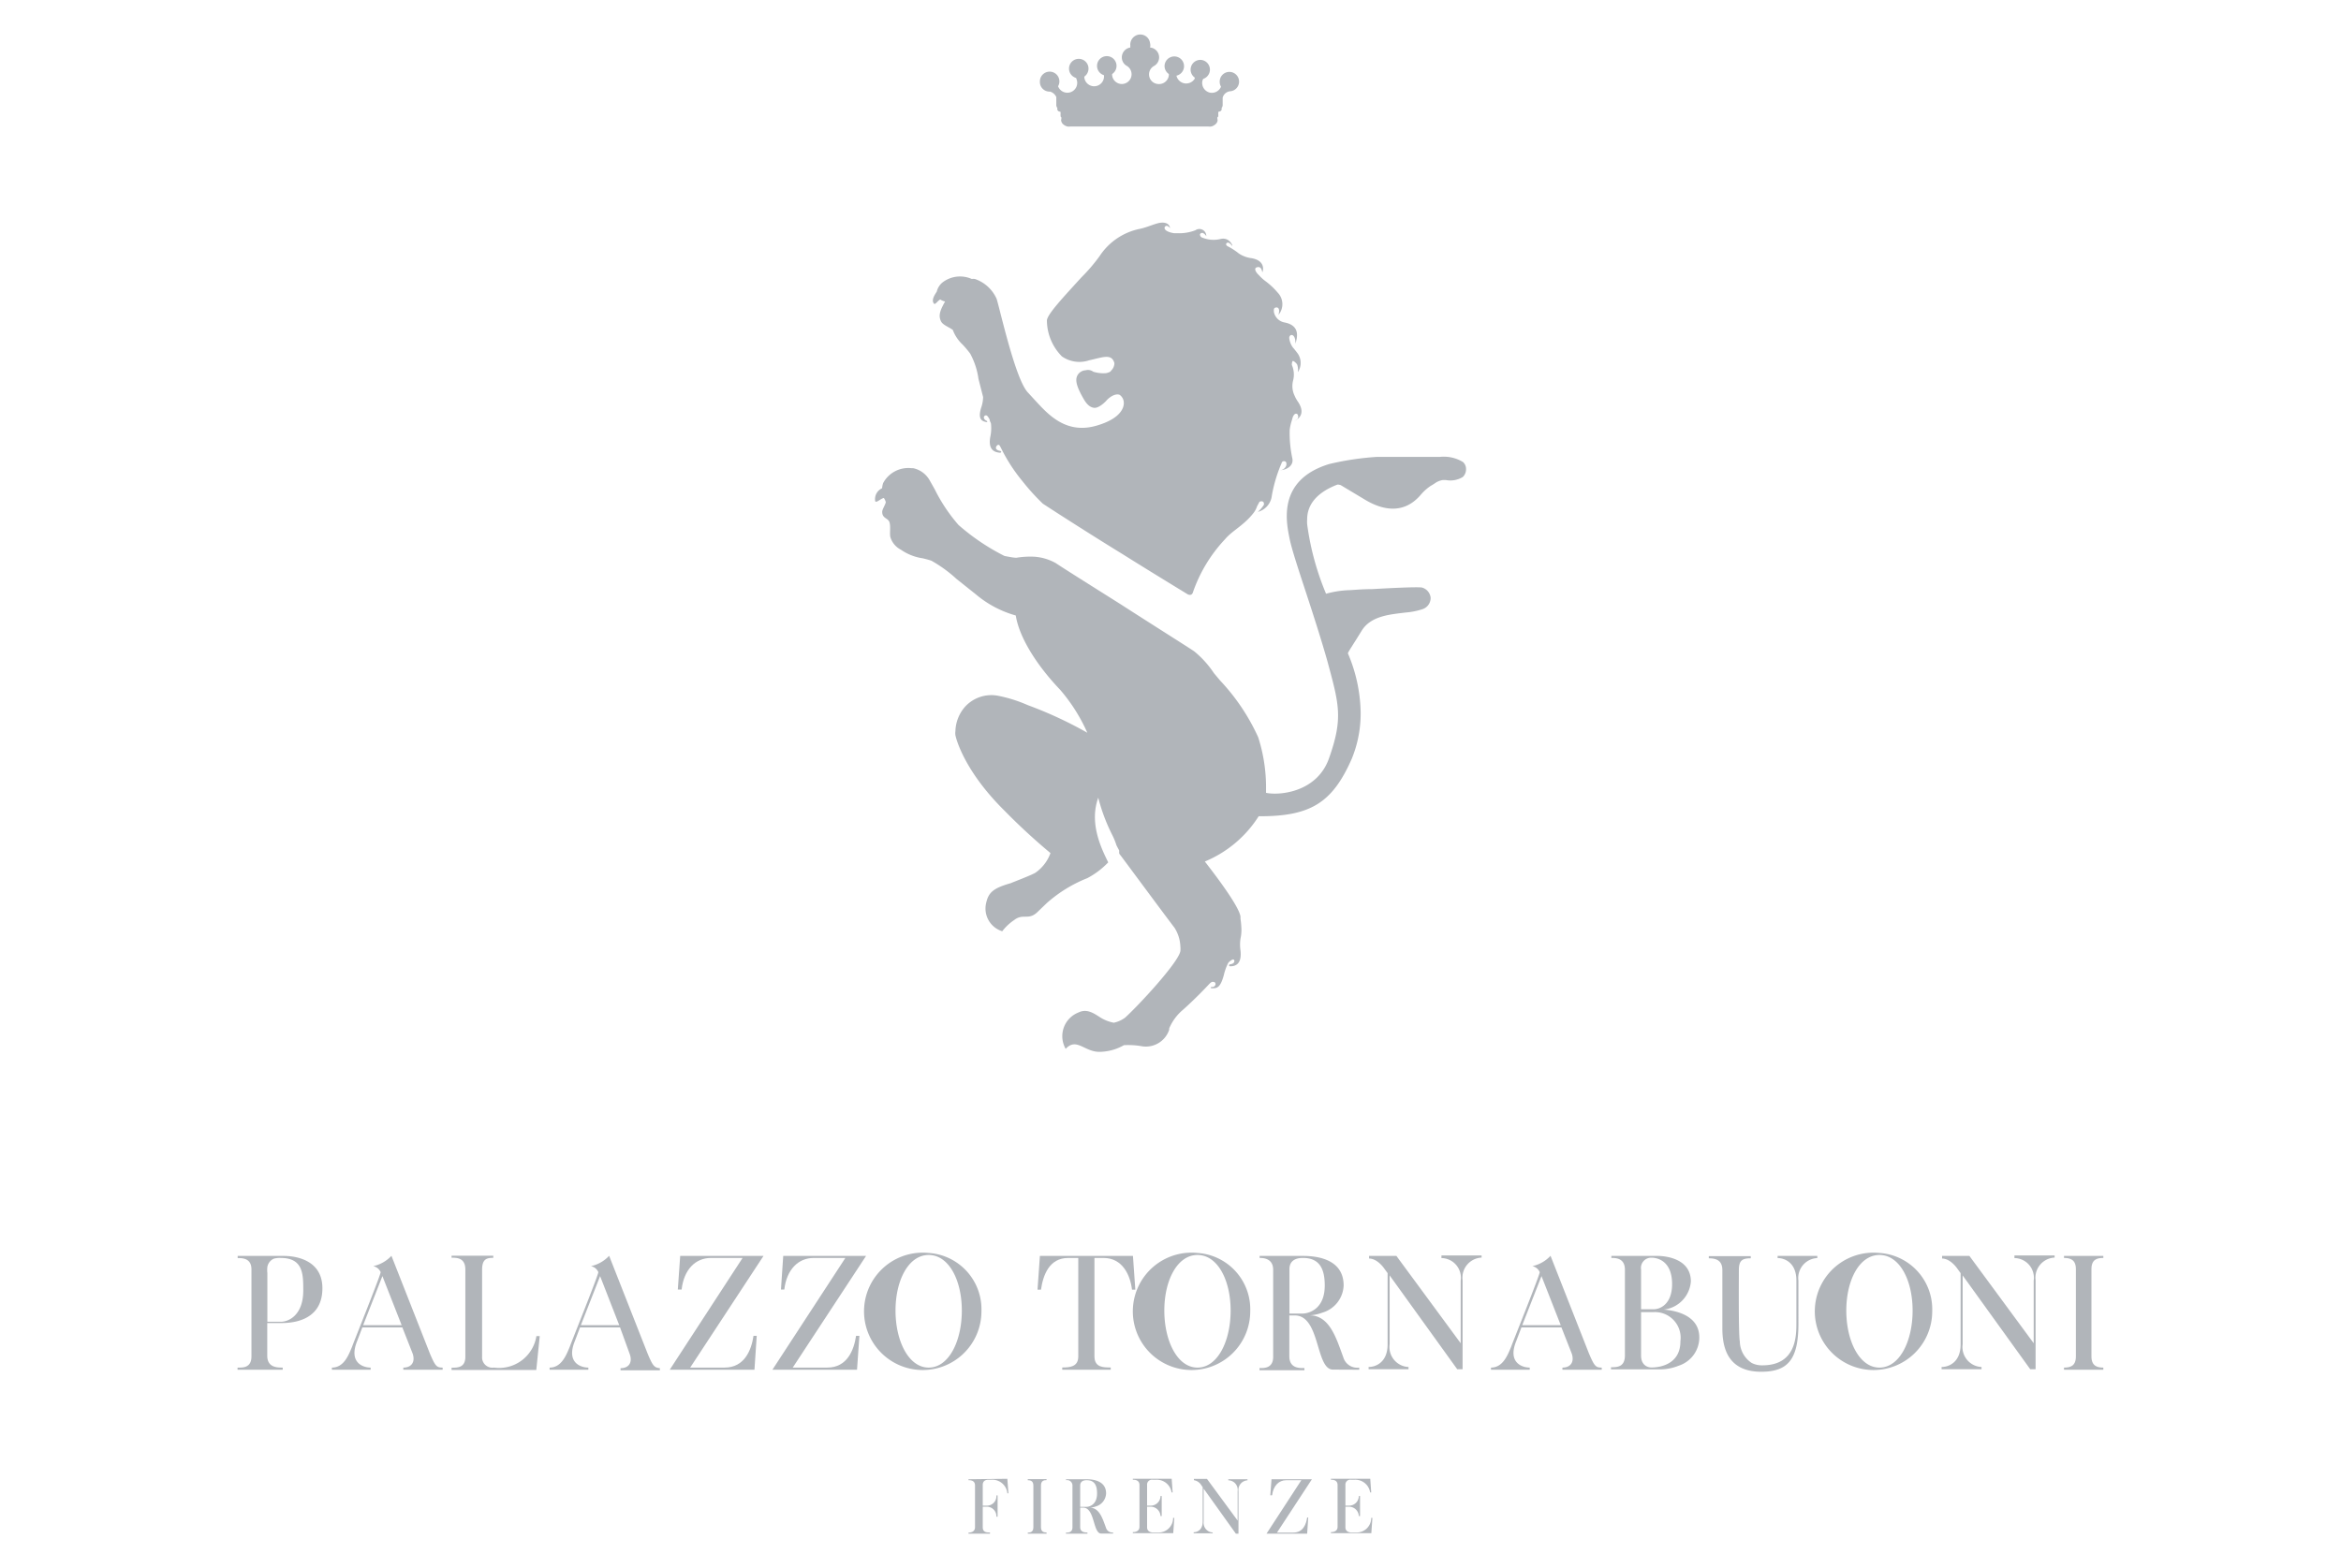 <svg xmlns="http://www.w3.org/2000/svg" viewBox="0 0 197 132"><defs><style>.a{fill:none;}.b{fill:#b1b5ba;}</style></defs><rect class="a" width="197" height="132"/><path class="b" d="M23.88,105.72H20v.18c.38,0,1.16,0,1.16.95v7.33c0,1-.78.94-1.17.94v.18h3.8v-.18c-.46,0-1.3,0-1.3-1v-2.75h1.15c.61,0,3.49,0,3.49-2.92C27.14,106.12,25,105.72,23.88,105.72Zm-.21,5.54H22.5v-4.09a2.39,2.39,0,0,1,0-.53.93.93,0,0,1,.55-.69,1.81,1.81,0,0,1,.57-.06c1.87,0,1.9,1.34,1.9,2.66C25.55,110.78,24.21,111.26,23.67,111.26Z"/><path class="b" d="M36.17,113.92s-3.23-8.21-3.23-8.21a2.93,2.93,0,0,1-1.53.87.87.87,0,0,1,.62.5c.06.12-2.31,6-2.4,6.28-.3.72-.69,1.76-1.7,1.76v.18h3.26v-.18c-.62,0-1.87-.4-1.14-2.22l.44-1.16h3.37l.87,2.21c.23.7-.1,1.17-.79,1.17v.18h3.31v-.18C36.74,115.12,36.63,115,36.17,113.92Zm-5.61-2.37,1.62-4.13,1.62,4.13Z"/><path class="b" d="M41.57,115.12a.87.87,0,0,1-1-.93v-7.31c0-.9.39-1,.94-1v-.18H38v.17c.44,0,1.16,0,1.16,1v7.33c0,.92-.63.93-1.16.93v.19h7.13l.29-2.85h-.28A3.18,3.18,0,0,1,41.57,115.12Z"/><path class="b" d="M54.49,113.92s-3.23-8.21-3.23-8.21a2.93,2.93,0,0,1-1.53.87.87.87,0,0,1,.62.5c.06.12-2.31,6-2.4,6.28-.3.72-.7,1.76-1.7,1.76v.18h3.26v-.18c-.62,0-1.88-.4-1.14-2.22l.44-1.16h3.37L53,114c.24.7-.09,1.17-.78,1.17v.18h3.31v-.18C55.06,115.12,54.94,115,54.49,113.92Zm-5.61-2.37,1.62-4.13,1.61,4.13Z"/><path class="b" d="M57.24,105.72l-.2,2.83h.32c.19-1.68,1.16-2.66,2.47-2.66h2.66l-6.13,9.41h7.13l.19-2.85h-.27c-.18,1.19-.75,2.67-2.44,2.67H58.08l6.17-9.4Z"/><path class="b" d="M65.91,105.72l-.19,2.83H66c.2-1.68,1.17-2.66,2.48-2.66h2.66L65,115.3h7.12l.2-2.85h-.28c-.18,1.19-.74,2.67-2.43,2.67h-2.9l6.17-9.4Z"/><path class="b" d="M78.15,105.47a4.94,4.94,0,1,0,4.44,4.91A4.75,4.75,0,0,0,78.15,105.47Zm0,9.65c-1.69,0-2.79-2.24-2.79-4.8s1.1-4.68,2.79-4.68,2.79,2.11,2.79,4.68S79.85,115.12,78.15,115.12Z"/><path class="b" d="M95.34,105.72H87.51l-.2,2.84h.29c.18-1.22.69-2.67,2.3-2.67h.84v8.29c0,.88-.71.93-1.35.93v.19h4.08v-.19c-.63,0-1.37,0-1.37-.94v-8.28h.76c1.62,0,2.26,1.47,2.4,2.67h.28Z"/><path class="b" d="M100.77,105.47a4.94,4.94,0,1,0,4.44,4.91A4.75,4.75,0,0,0,100.77,105.47Zm0,9.65c-1.69,0-2.79-2.24-2.79-4.8s1.1-4.68,2.79-4.68,2.79,2.11,2.79,4.68S102.47,115.12,100.77,115.12Z"/><path class="b" d="M114.38,115.3v-.18a1.22,1.22,0,0,1-1.34-.87c-.6-1.64-1.16-3.53-2.85-3.53a3.4,3.4,0,0,0,1.07-.22,2.48,2.48,0,0,0,1.81-2.29c0-2.26-2.31-2.49-3.42-2.49H106v.17c.25,0,1.14,0,1.14,1v7.33c0,1-.83.94-1.15.94v.18h3.78v-.18c-.37,0-1.27.06-1.27-1v-3.43H109c2.11.06,1.71,4.56,3.17,4.56Zm-4.72-4.73h-1.15v-3.74c0-.94.92-.94,1.14-.94,1.45,0,1.83,1,1.83,2.32C111.48,110.45,109.81,110.57,109.66,110.57Z"/><path class="b" d="M121.3,105.9a1.66,1.66,0,0,1,1.62,1.9v5.27l-5.41-7.35h-2.3v.22c.69,0,1.24.79,1.24.79l.32.44v6c0,1.51-1,1.9-1.6,1.9v.19h3.36v-.19a1.68,1.68,0,0,1-1.59-1.91v-5.8l5.69,7.9h.45v-7.49a1.69,1.69,0,0,1,1.6-1.91v-.18H121.3Z"/><path class="b" d="M133.71,113.92s-3.23-8.21-3.23-8.21a2.93,2.93,0,0,1-1.53.87.87.87,0,0,1,.62.5c.06.12-2.31,6-2.4,6.28-.3.72-.7,1.76-1.7,1.76v.18h3.26v-.18c-.62,0-1.88-.4-1.14-2.22l.44-1.16h3.37l.87,2.21c.23.7-.1,1.17-.79,1.17v.18h3.31v-.18C134.28,115.12,134.17,115,133.71,113.92Zm-5.61-2.37,1.62-4.13,1.62,4.13Z"/><path class="b" d="M140,110.24a2.58,2.58,0,0,0,2.29-2.37c0-2.23-2.83-2.15-2.83-2.15h-3.86v.17c.36,0,1.14,0,1.14,1v7.2c0,1-.67,1-1.17,1v.18h4.13a4.22,4.22,0,0,0,1.57-.31,2.5,2.5,0,0,0,1.73-2.38C143,110.59,140.72,110.29,140,110.24Zm-1.9-3.37a.86.86,0,0,1,.88-1s1.73-.09,1.73,2.22c0,1.69-1,2.12-1.55,2.12h-1.06Zm.83,8.24s-.83,0-.83-1v-3.66h1.06a2.16,2.16,0,0,1,2.25,2.45C141.42,115.23,138.94,115.11,138.94,115.11Z"/><path class="b" d="M149.59,105.9c.61,0,1.58.4,1.58,1.89v3.54c0,1.12,0,3.6-2.87,3.6a1.87,1.87,0,0,1-.89-.2,2.21,2.21,0,0,1-1-1.81c-.12-.61-.08-5.41-.08-6,0-.81.27-1,1-1v-.18H143.8v.18c.68,0,1.14.22,1.14,1v4.9c0,1.51.38,3.65,3.27,3.65,2.29,0,3.15-1.08,3.13-4.14V107.8a1.68,1.68,0,0,1,1.59-1.9v-.18h-3.34Z"/><path class="b" d="M158.16,105.47a4.94,4.94,0,1,0,4.44,4.91A4.75,4.75,0,0,0,158.16,105.47Zm0,9.65c-1.69,0-2.79-2.24-2.79-4.8s1.1-4.68,2.79-4.68,2.79,2.11,2.79,4.68S159.86,115.12,158.16,115.12Z"/><path class="b" d="M169.52,105.9a1.66,1.66,0,0,1,1.62,1.9v5.27l-5.41-7.35h-2.3v.22c.69,0,1.24.79,1.24.79l.32.44v6c0,1.51-1,1.9-1.6,1.9v.19h3.36v-.19a1.68,1.68,0,0,1-1.59-1.91v-5.8l5.69,7.9h.45v-7.49a1.69,1.69,0,0,1,1.6-1.91v-.18h-3.38Z"/><path class="b" d="M177,105.89v-.17h-3.31v.17c.51,0,1,.13,1,.94v7.35c0,.81-.47.94-1,.94v.18H177v-.18c-.51,0-1-.13-1-.94v-7.35C176,106,176.49,105.89,177,105.89Z"/><path class="b" d="M81.5,124.52v.08c.16,0,.55,0,.55.45v3.5c0,.38-.32.46-.55.46v.09h1.81V129c-.28,0-.61,0-.61-.45v-1.72H83a.81.81,0,0,1,.85.84h.1v-1.79h-.1a.8.8,0,0,1-.85.86H82.7V125c0-.26.14-.44.48-.44h.29a1.26,1.26,0,0,1,1.3,1.14h.09l-.09-1.22Z"/><path class="b" d="M86.49,124.6c.24,0,.47.07.47.45v3.51c0,.39-.23.45-.47.45v.09h1.58V129c-.24,0-.47-.06-.47-.45v-3.51c0-.38.23-.45.47-.45v-.08H86.49Z"/><path class="b" d="M93.07,128.6c-.29-.79-.56-1.69-1.37-1.69a1.59,1.59,0,0,0,.51-.1,1.19,1.19,0,0,0,.87-1.1c0-1.07-1.1-1.19-1.63-1.19H89.71v.08a.45.45,0,0,1,.54.46v3.5c0,.47-.39.45-.55.45v.09h1.81V129c-.18,0-.61,0-.61-.45v-1.64h.25c1,0,.81,2.18,1.52,2.18h1V129A.56.56,0,0,1,93.07,128.6Zm-1.62-1.76H90.9v-1.79c0-.45.44-.45.55-.45.69,0,.87.48.87,1.11C92.32,126.78,91.52,126.84,91.45,126.84Z"/><path class="b" d="M97.42,129H97s-.47,0-.47-.43v-1.74h.27a.83.83,0,0,1,.86.79h.1v-1.69h-.1a.82.82,0,0,1-.85.81h-.28V125a.41.41,0,0,1,.47-.44h.29a1.26,1.26,0,0,1,1.3,1.07h.09l-.08-1.15H95.33v.08c.13,0,.56,0,.56.45v3.51c0,.37-.33.45-.56.45v.09h3.4l.09-1.29h-.1A1.22,1.22,0,0,1,97.42,129Z"/><path class="b" d="M103.37,124.61a.8.8,0,0,1,.78.91V128l-2.58-3.51h-1.1v.11a.88.88,0,0,1,.59.37l.15.22v2.88c0,.72-.46.91-.76.91v.09h1.6V129a.81.81,0,0,1-.76-.91v-2.78L104,129.1h.22v-3.58a.81.81,0,0,1,.76-.91v-.09h-1.62Z"/><path class="b" d="M107,124.52l-.1,1.35h.15c.1-.8.56-1.27,1.19-1.27h1.27l-2.93,4.5H110l.09-1.36H110c-.08.57-.35,1.27-1.16,1.27h-1.38l2.94-4.49Z"/><path class="b" d="M114.1,129h-.41s-.47,0-.47-.43v-1.74h.27a.83.83,0,0,1,.86.79h.1v-1.69h-.1a.82.82,0,0,1-.85.81h-.28V125a.41.41,0,0,1,.47-.44H114a1.26,1.26,0,0,1,1.3,1.07h.09l-.08-1.15H112v.08c.14,0,.56,0,.56.45v3.51c0,.37-.32.45-.56.45v.09h3.4l.09-1.29h-.1A1.22,1.22,0,0,1,114.1,129Z"/><path class="b" d="M88.37,7.71a.85.85,0,0,1,.52.46s0,.39,0,.62a.41.41,0,0,0,.09.3.42.42,0,0,0,0,.15.24.24,0,0,0,.11.13l.16.05c0,.07,0,.21,0,.2a.28.28,0,0,0,0,.09s0,.07,0,.09l.07.09v0s0,0,0,0a0,0,0,0,0,0,0,.36.36,0,0,0,0,.11.33.33,0,0,0,0,.24.48.48,0,0,0,.16.23.84.84,0,0,0,.35.18.93.93,0,0,0,.23,0h11.63a.86.86,0,0,0,.23,0,.78.78,0,0,0,.35-.18.5.5,0,0,0,.17-.23h0a.33.33,0,0,0,0-.24.35.35,0,0,0,0-.11l0,0v0l.08-.09a.24.24,0,0,0,0-.09.28.28,0,0,0,0-.09s0-.13,0-.2l.16-.05a.25.25,0,0,0,.12-.13.4.4,0,0,0,0-.15.41.41,0,0,0,.09-.3c0-.23,0-.57,0-.57a.73.73,0,0,1,.66-.54.81.81,0,0,0,.72-.81.82.82,0,0,0-.82-.82.82.82,0,0,0-.81.82.86.86,0,0,0,.11.43.83.83,0,0,1-1,.48.84.84,0,0,1-.56-1l.06-.14a.82.82,0,0,0-.23-1.6.82.82,0,0,0-.48,1.49v.09A.84.84,0,0,1,99,6.37a.06.06,0,0,1,0,0A.82.82,0,1,0,98,5.55a.81.81,0,0,0,.36.68v.12a.83.83,0,0,1-.93.72.81.81,0,0,1-.31-1.52h0A.83.83,0,0,0,96.78,4a.73.73,0,0,0,0-.36.83.83,0,0,0-.93-.73.85.85,0,0,0-.73.93.75.75,0,0,0,0,.16.84.84,0,0,0-.71.93.81.81,0,0,0,.42.62h0a.82.82,0,1,1-1.24.8.53.53,0,0,1,0-.12.82.82,0,1,0-.69.1v0a.83.83,0,1,1-1.65.2.22.22,0,0,1,0-.08.84.84,0,0,0,.35-.68.82.82,0,1,0-1.05.79.69.69,0,0,1,.05.13.83.83,0,0,1-1.56.57.81.81,0,0,0,.11-.41.82.82,0,1,0-1.64,0A.81.81,0,0,0,88.37,7.71Z"/><path class="b" d="M79.12,25.21a1.3,1.3,0,0,0,.41.17c-.41.73-.58,1.16-.35,1.65.14.32.64.48,1,.74A3.2,3.2,0,0,0,81,29a8.64,8.64,0,0,1,.64.76,6.21,6.21,0,0,1,.7,2.13l.39,1.53a2.81,2.81,0,0,1-.16.89c-.31,1,.09,1.13.35,1.2s.15-.08.05-.12-.21-.2-.17-.29a.17.17,0,0,1,.29-.08,1.62,1.62,0,0,1,.19.29c0,.11.07.22.11.33a3.43,3.43,0,0,1-.05,1.11c-.23,1.22.46,1.32.8,1.36.14,0,.17-.13,0-.16s-.33-.12-.33-.25.15-.31.27-.24a.35.35,0,0,1,.08.11,1.74,1.74,0,0,1,.1.19h0a14.26,14.26,0,0,0,1.77,2.73,18.4,18.4,0,0,0,1.73,1.91h0l.4.26c.52.34,3.51,2.27,6.33,4,2.15,1.35,4.5,2.78,5.46,3.37,0,0,.33.17.43-.15a12.43,12.43,0,0,1,2.71-4.49c.61-.73,1.6-1.17,2.42-2.24a1.88,1.88,0,0,0,.25-.46c0-.05.18-.34.21-.42s.45-.18.39.22a2.76,2.76,0,0,1-.51.6c-.07.06-.07.08,0,0a1.6,1.6,0,0,0,1.18-1.38,12.13,12.13,0,0,1,.83-2.75c0-.07.11-.15.19-.14.26,0,.21.3.19.37a.59.59,0,0,1-.43.38c-.06,0,0,.06,0,0,.27,0,1.1-.26.94-1a10.05,10.05,0,0,1-.22-2.38,3.75,3.75,0,0,1,.14-.67l.12-.41a.8.8,0,0,1,.14-.23c.09-.07.27-.12.31.14s-.14.29-.26.39-.07.08,0,0c.3-.15.93-.61.22-1.63a2.75,2.75,0,0,1-.27-.5,1.85,1.85,0,0,1-.12-1.22,2,2,0,0,0-.1-1.34s0-.29.08-.33.35.24.37.3a1.27,1.27,0,0,1,.06.58c0,.11,0,.13,0,.05a1.39,1.39,0,0,0,0-1.54c-.14-.19-.28-.37-.42-.53a1.64,1.64,0,0,1-.31-.82c.05-.39.56-.33.52.5,0,.08,0,.16,0,0,.15-.47.46-1.53-.93-1.79a1.11,1.11,0,0,1-.88-.89,1.62,1.62,0,0,1,0-.22.18.18,0,0,1,.11-.13c.31-.1.34.19.33.32a1.78,1.78,0,0,1-.05.28c0,.05,0,.06,0,0a1.4,1.4,0,0,0-.08-1.88,6,6,0,0,0-1-.94,3.62,3.62,0,0,1-.42-.36l-.28-.29c-.13-.16-.33-.47,0-.54s.38.28.42.43,0,0,0,0c.09-.18.24-1-.93-1.19a2.43,2.43,0,0,1-1.06-.4,5.43,5.43,0,0,0-.83-.55l-.1-.05s-.22-.12-.09-.26.34.06.42.17.06,0,.06,0-.26-.7-1-.52a2.49,2.49,0,0,1-1.55-.13l0,0c-.07,0-.17-.14-.17-.24s.16-.19.28-.12a.66.66,0,0,1,.25.25c0,.05,0,.05,0,0a.58.58,0,0,0-.91-.5,3.78,3.78,0,0,1-1.55.25l-.25,0a2.21,2.21,0,0,1-.32-.07c-.16-.05-.46-.16-.48-.36a.18.18,0,0,1,.26-.17.51.51,0,0,1,.2.18s0,0,0,0,0-.55-.81-.46c-.41.05-1.13.39-1.71.51a5.3,5.3,0,0,0-3.4,2.29,14.38,14.38,0,0,1-1.53,1.79C89.5,25,88.08,26.5,88.1,27a4.34,4.34,0,0,0,1.26,3,2.57,2.57,0,0,0,2.29.33c1.15-.25,1.9-.6,2.13.24a.89.89,0,0,1-.29.64c0,.06-.16.15-.41.2A2.84,2.84,0,0,1,92,31.29a.75.75,0,0,0-.65-.12.83.83,0,0,0-.66.39c-.2.34-.2.81.49,2,.27.49.57.74.9.77s.79-.35,1-.58l0,0c.2-.24.71-.66,1.13-.52a.83.83,0,0,1,.36.73c0,.39-.31,1.31-2.33,1.88-2.58.73-4.08-1-5.17-2.18l-.55-.6c-.83-.83-1.78-4.56-2.3-6.57-.16-.64-.28-1.1-.35-1.33a3.09,3.09,0,0,0-1.84-1.68,1.51,1.51,0,0,0-.26,0,2.42,2.42,0,0,0-2.45.29,1.42,1.42,0,0,0-.49.78c-.19.29-.47.72-.24,1C78.7,25.69,78.88,25.34,79.12,25.21Z"/><path class="b" d="M113.75,63.88a10,10,0,0,0,.75-4A13.15,13.15,0,0,0,113.43,55c0-.1.38-.64,1.16-1.91s2.44-1.37,3.7-1.53a6.09,6.09,0,0,0,1.38-.27,1,1,0,0,0,.72-.9V50.3a1,1,0,0,0-.72-.84c-.3-.06-1.93,0-4.2.13-.92,0-1.71.09-2,.09a8.31,8.31,0,0,0-1.88.3A22.92,22.92,0,0,1,110,44.13a2.88,2.88,0,0,1,0-.41c0-1.88,1.86-2.66,2.55-2.93.06,0,.12,0,.28.05l2,1.2c1.34.82,3.26,1.4,4.78-.45a4.12,4.12,0,0,1,.77-.68,5.39,5.39,0,0,0,.46-.29,1.55,1.55,0,0,1,.57-.21l.27,0a2,2,0,0,0,1.42-.26.9.9,0,0,0,.27-.68.77.77,0,0,0-.26-.58,3.1,3.1,0,0,0-1.94-.43h-5.31a24,24,0,0,0-4,.6c-4.36,1.33-3.64,4.83-3.33,6.32.16.8.71,2.48,1.35,4.43s1.3,4,1.81,5.8c1,3.7,1.35,4.83.15,8.22-1,2.85-4.14,3.15-5.3,2.91v-.41a13.79,13.79,0,0,0-.66-4.27,17.5,17.5,0,0,0-3.2-4.77h0l-.52-.62a8.34,8.34,0,0,0-1.66-1.84c-.53-.36-3.44-2.19-6.25-4-2.54-1.6-4.94-3.11-5.39-3.42A4.26,4.26,0,0,0,87,46.86a7.37,7.37,0,0,0-1.47.09c-.22,0-.58-.07-1-.15a18.44,18.44,0,0,1-3.87-2.61,14.08,14.08,0,0,1-2-3l-.44-.78a2.08,2.08,0,0,0-1.38-1h-.14a2.4,2.4,0,0,0-2.38,1.25,1.8,1.8,0,0,0-.09.44,1,1,0,0,0-.59,1c0,.37.44-.13.74-.18a1.17,1.17,0,0,1,.16.34c0,.17-.31.62-.3.83,0,.58.52.5.62.9s0,.81.06,1.2a1.75,1.75,0,0,0,.89,1.08,4.3,4.3,0,0,0,1.86.73c.28.07.55.14.71.2a11.24,11.24,0,0,1,2.12,1.54l1.62,1.29a8.91,8.91,0,0,0,3.36,1.78c.27,1.75,1.65,4.07,3.73,6.25a14.52,14.52,0,0,1,2.29,3.62,33.88,33.88,0,0,0-5-2.32h0A11.92,11.92,0,0,0,84,58.57a3,3,0,0,0-2.76.89,3.24,3.24,0,0,0-.84,2.09,1.18,1.18,0,0,0,0,.34c.06.3.74,3,4.13,6.35a51.77,51.77,0,0,0,3.87,3.57,3.43,3.43,0,0,1-1.22,1.62c-.2.18-2.21.93-2.08.9-1.52.43-1.92.79-2.12,1.71a2,2,0,0,0,1.36,2.35,4.26,4.26,0,0,1,1-.94c.8-.62,1.22.11,2.05-.76l.72-.69a11.57,11.57,0,0,1,3.39-2.08,6.82,6.82,0,0,0,1.76-1.33c-.64-1.28-1.6-3.34-.84-5.44a15.39,15.39,0,0,0,1.15,3.08,6,6,0,0,1,.35.82h0l0,0c0,.07.18.38.26.54l0,.06h0v0a.16.16,0,0,1,0,.06l0,0,0,.09h0c0,.09.13.21.22.34C95.51,73.63,98,77,98.84,78.1a3.14,3.14,0,0,1,.49,1.57,1.81,1.81,0,0,1,0,.4c-.19,1-3.65,4.7-4.66,5.6a2.48,2.48,0,0,1-.94.42,3.28,3.28,0,0,1-1.13-.44c-.6-.39-1.16-.76-1.85-.42a2.14,2.14,0,0,0-1.07,3.06c.92-1,1.6.3,2.9.25a4.21,4.21,0,0,0,2-.56,6.64,6.64,0,0,1,1.57.1,2.07,2.07,0,0,0,2.24-1.4l0-.11A4.15,4.15,0,0,1,99.55,85c.42-.37,1.33-1.22,2.22-2.18h0s.16-.17.26-.17.26,0,.26.2a.27.27,0,0,1-.3.23c-.13,0-.16.1,0,.11.4,0,.7,0,1-1.12a4.54,4.54,0,0,1,.36-1s0,0,.06-.08a1.68,1.68,0,0,1,.27-.2c.12-.06.22,0,.19.15s-.19.21-.34.23-.12.18,0,.17c.34,0,1-.1.86-1.33a3.48,3.48,0,0,1,0-1,3.34,3.34,0,0,0,.08-.74,7.14,7.14,0,0,0-.08-.93l0-.18c-.12-.91-2.27-3.7-3-4.64a9.81,9.81,0,0,0,4.53-3.81C110.25,68.73,112.11,67.61,113.75,63.88Z"/></svg>